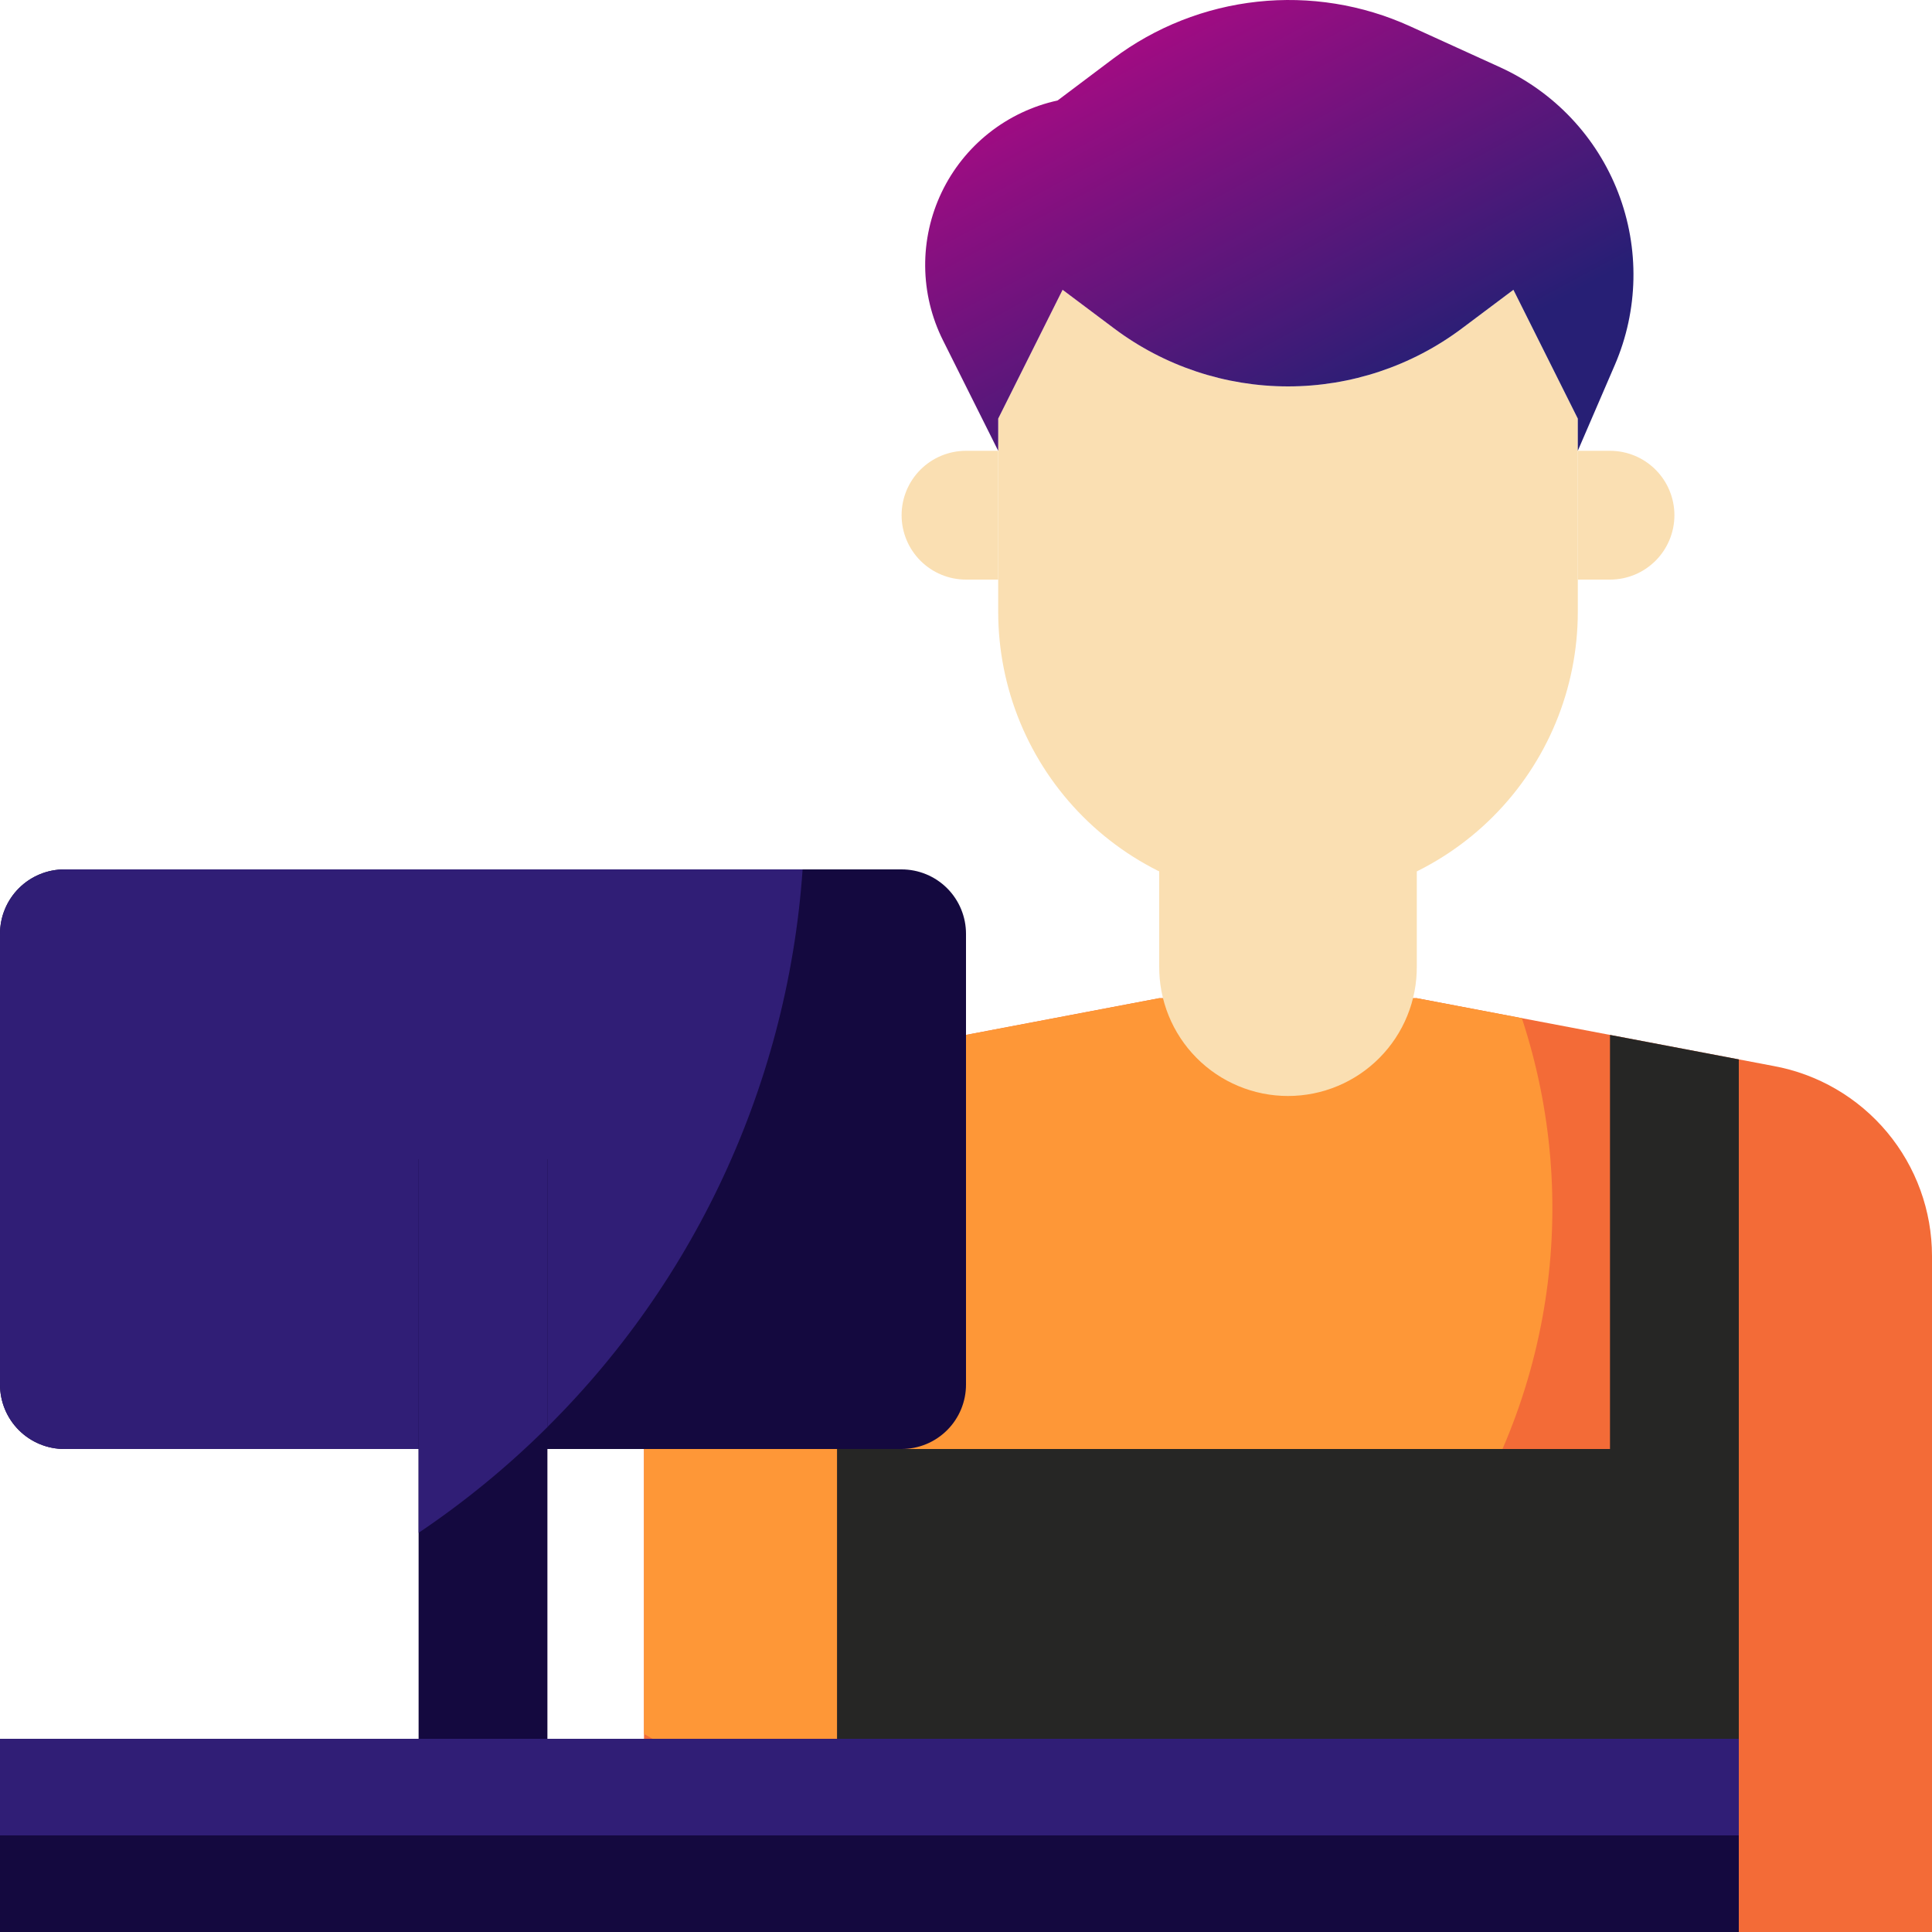 <svg width="239" height="239" viewBox="0 0 239 239" fill="none" xmlns="http://www.w3.org/2000/svg">
<g clip-path="url(#clip0)">
<path d="M79.666 239V155.378C79.666 149.781 81.631 144.362 85.218 140.065C88.804 135.768 93.785 132.866 99.292 131.865L143.4 123.484H175.266L219.374 131.865C224.881 132.866 229.861 135.768 233.448 140.065C237.035 144.362 238.999 149.781 239 155.378V239H79.666Z" fill="#F36B37"/>
<path d="M116.946 224.469C128.819 224.482 140.526 221.676 151.103 216.282C161.681 210.888 170.827 203.06 177.789 193.443C184.751 183.825 189.331 172.692 191.152 160.959C192.973 149.226 191.983 137.229 188.263 125.953L175.266 123.484H143.4L99.292 131.865C93.785 132.866 88.804 135.768 85.218 140.065C81.631 144.362 79.666 149.781 79.666 155.378V214.503C91.005 221.034 103.861 224.471 116.946 224.469V224.469Z" fill="#FE9737"/>
<path d="M51.784 179.25H7.966C6.92 179.25 5.884 179.045 4.917 178.644C3.951 178.244 3.073 177.657 2.333 176.917C1.593 176.178 1.006 175.299 0.606 174.333C0.206 173.366 -0 172.33 1.13204e-07 171.284V115.517C-0 114.47 0.206 113.434 0.606 112.468C1.006 111.501 1.593 110.623 2.333 109.883C3.073 109.143 3.951 108.557 4.917 108.156C5.884 107.756 6.92 107.55 7.966 107.55H111.534C112.58 107.55 113.616 107.756 114.583 108.156C115.549 108.557 116.427 109.143 117.167 109.883C117.907 110.623 118.494 111.501 118.894 112.468C119.294 113.434 119.5 114.47 119.5 115.517V171.284C119.5 172.33 119.294 173.366 118.894 174.333C118.494 175.299 117.907 176.178 117.167 176.917C116.427 177.657 115.549 178.244 114.583 178.644C113.616 179.045 112.58 179.25 111.534 179.25H67.716" fill="#14093F"/>
<path d="M99.288 107.55H7.966C6.92 107.55 5.884 107.756 4.917 108.156C3.951 108.557 3.073 109.143 2.333 109.883C1.593 110.623 1.006 111.501 0.606 112.468C0.206 113.434 -0 114.47 1.13204e-07 115.517V171.284C-0 172.33 0.206 173.366 0.606 174.333C1.006 175.299 1.593 176.178 2.333 176.917C3.073 177.657 3.951 178.244 4.917 178.644C5.884 179.045 6.92 179.25 7.966 179.25H64.876C85.08 160.62 97.392 134.967 99.288 107.55V107.55Z" fill="#301E76"/>
<path d="M199.166 179.25V128.025L215.1 131.053V179.255L199.166 179.25Z" fill="#262625"/>
<path d="M143.4 107.55V119.5C143.381 121.605 143.779 123.693 144.571 125.643C145.363 127.593 146.533 129.367 148.015 130.862C149.496 132.357 151.259 133.544 153.202 134.353C155.145 135.163 157.228 135.58 159.333 135.58C161.438 135.58 163.522 135.163 165.465 134.353C167.407 133.544 169.17 132.357 170.652 130.862C172.133 129.367 173.304 127.593 174.096 125.643C174.888 123.693 175.286 121.605 175.266 119.5V107.55" fill="#FADFB2"/>
<path d="M123.484 51.784V75.684C123.484 85.192 127.261 94.311 133.984 101.034C140.707 107.757 149.826 111.534 159.334 111.534C168.842 111.534 177.96 107.757 184.684 101.034C191.407 94.311 195.184 85.192 195.184 75.684V51.784L187.218 35.85L180.844 40.63C174.638 45.283 167.091 47.799 159.334 47.8C151.577 47.799 144.03 45.283 137.824 40.63L131.45 35.85L123.484 51.784Z" fill="#FADFB2"/>
<path d="M130.834 12.428L137.733 7.237C142.931 3.339 149.084 0.912 155.544 0.211C162.004 -0.49 168.534 0.562 174.447 3.255L185.561 8.318C192.276 11.377 197.525 16.946 200.18 23.831C202.836 30.715 202.687 38.367 199.765 45.143L195.184 55.766V51.784L187.218 35.85L180.844 40.63C174.638 45.284 167.091 47.8 159.334 47.8C151.577 47.8 144.029 45.284 137.824 40.63L131.45 35.85L123.484 51.784V55.768L116.648 42.092C115.23 39.255 114.478 36.132 114.45 32.96C114.422 29.789 115.118 26.653 116.487 23.791C117.855 20.93 119.859 18.419 122.345 16.449C124.832 14.48 127.735 13.105 130.834 12.428V12.428Z" fill="url(#paint0_linear)"/>
<path d="M123.484 55.767H119.5C117.387 55.767 115.361 56.606 113.867 58.1C112.373 59.594 111.533 61.62 111.533 63.733C111.533 65.846 112.373 67.873 113.867 69.367C115.361 70.861 117.387 71.7 119.5 71.7H123.484" fill="#FADFB2"/>
<path d="M195.184 55.767H199.168C201.281 55.767 203.307 56.606 204.801 58.1C206.295 59.594 207.135 61.62 207.135 63.733C207.135 65.846 206.295 67.873 204.801 69.367C203.307 70.861 201.281 71.7 199.168 71.7H195.184" fill="#FADFB2"/>
<path d="M103.566 215.1V179.25H215.1V215.1" fill="#262625"/>
<path d="M0 215.1H215.1V239H0V215.1Z" fill="#14093F"/>
<path d="M0 215.1H215.1V227.05H0V215.1Z" fill="#301E76"/>
<path d="M51.784 215.1V143.4H67.718V215.1" fill="#14093F"/>
<path d="M103.566 179.25V215.1H153.246C167.758 207.063 179.212 194.461 185.831 179.25H103.566Z" fill="#262625"/>
<path d="M51.784 189.619C57.499 185.776 62.834 181.397 67.718 176.541V143.4H51.784V189.619Z" fill="#301E76"/>
</g>
<defs>
<linearGradient id="paint0_linear" x1="84.219" y1="4.9212e-07" x2="124.094" y2="74.142" gradientUnits="userSpaceOnUse">
<stop stop-color="#E9008B"/>
<stop offset="1" stop-color="#271F75"/>
</linearGradient>
<clipPath id="clip0">
<rect width="239" height="239" fill="white"/>
</clipPath>
</defs>
</svg>
